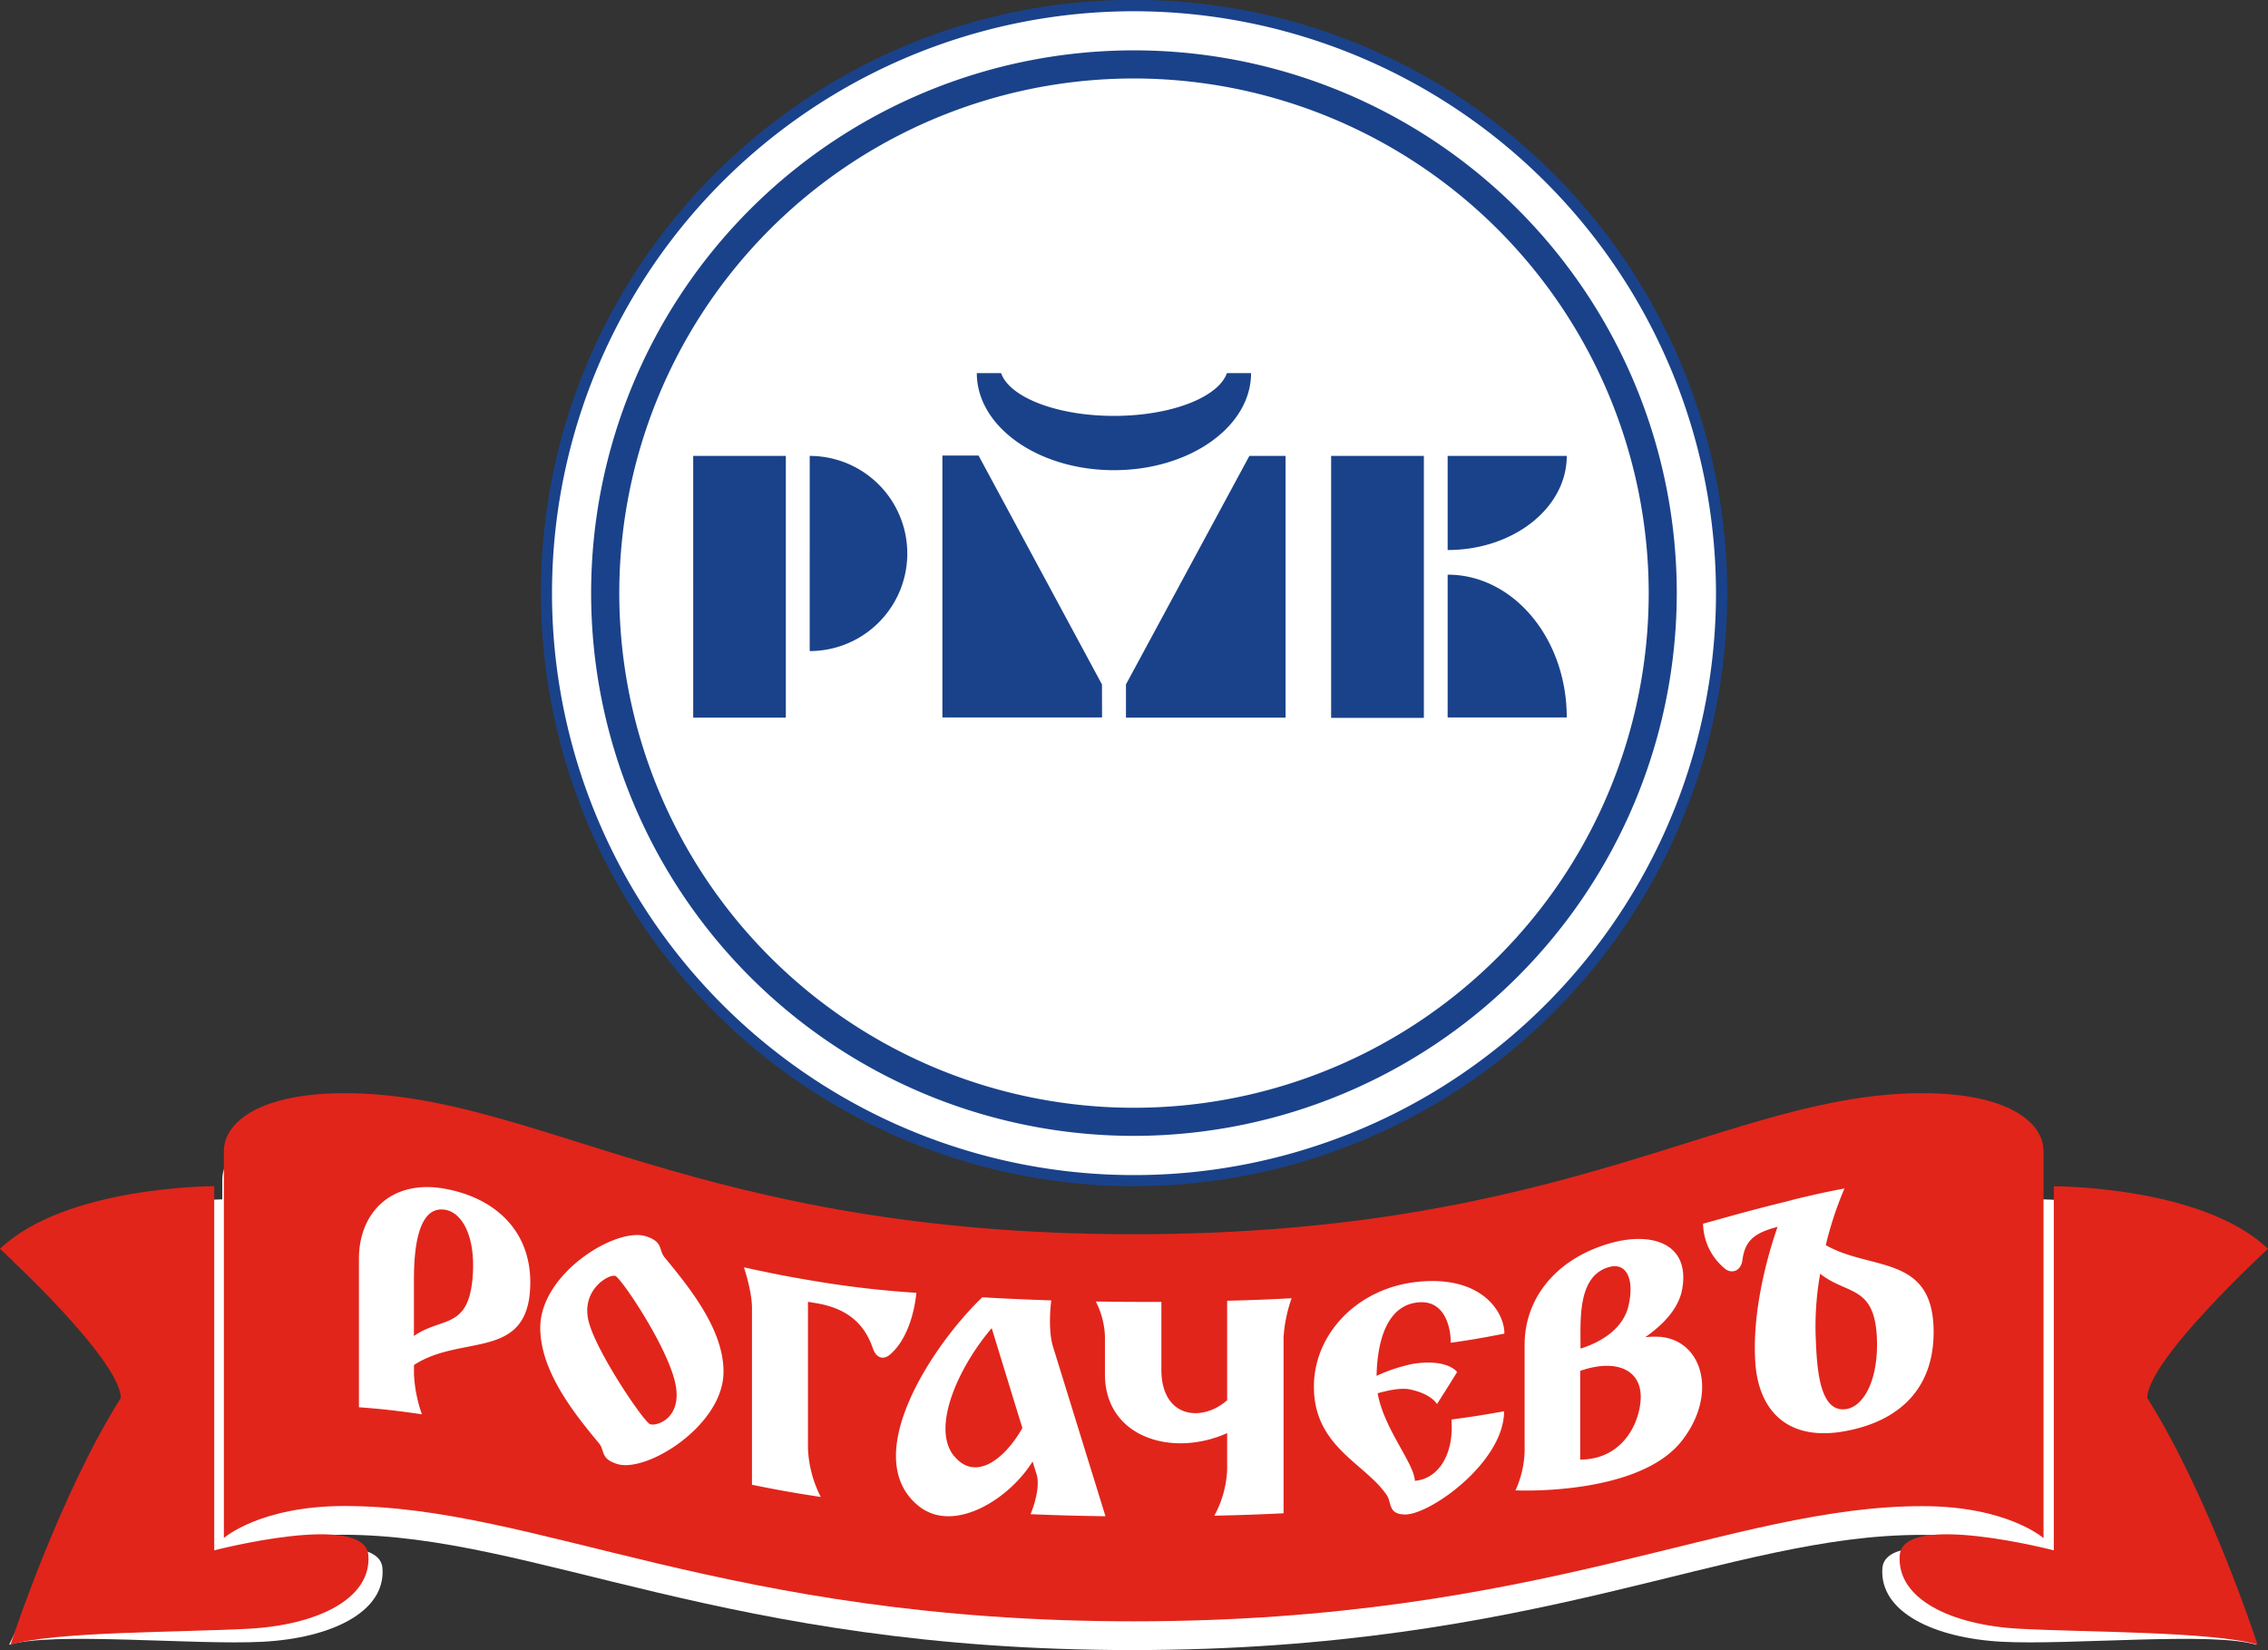 <?xml version="1.0" encoding="UTF-8"?> <svg xmlns="http://www.w3.org/2000/svg" id="Layer_1" data-name="Layer 1" viewBox="0 0 496.2 361.04"><rect x="0" y="0" width="496.2" height="361.04" fill="#333333" stroke="none"/> <defs> <style>.cls-1{fill:#fff}.cls-2{fill:#e1251b}.cls-3{fill:#1a428a}</style> </defs> <path class="cls-1" d="M427.34 453.29c-89.35 0-130.41-25.23-172.62-25.23-18.54 0-26.43 7-26.43 7V350.4c0-6.32 7.89-12.67 26.43-12.67 42.21 0 77.19 30.87 172.62 30.87S557.76 337.73 600 337.73c18.55 0 26.44 6.35 26.44 12.67v84.69s-7.89-7-26.44-7c-42.24-.03-83.3 25.2-172.66 25.2z" transform="translate(-179.66 -92.24)"></path> <path class="cls-1" d="M625.21 434.32s-33.05-8.57-33.72 1.07 11.39 15.28 26.12 16.08 46.28-2.26 55.69.66c0 0-14.06-29.63-27.66-51.14.12-8.5 26.44-32.64 26.44-32.64-14.45-13.78-46.87-13.7-46.87-13.7zM229.63 434.32s33-8.57 33.71 1.07-11.34 15.28-26.13 16.08-46.13-2.26-55.55.66c0 0 13.92-29.63 27.52-51.14-.12-8.5-26.43-32.64-26.43-32.64 14.45-13.78 46.88-13.7 46.88-13.7z" transform="translate(-179.66 -92.24)"></path> <path class="cls-2" d="M427.69 447c-89.35 0-130.41-25.23-172.62-25.23-18.54 0-26.43 7-26.43 7v-84.66c0-6.33 7.89-12.67 26.43-12.67 42.21 0 77.19 30.86 172.62 30.86s130.42-30.86 172.63-30.86c18.53 0 26.43 6.34 26.43 12.67v84.69s-7.9-7-26.43-7c-42.21-.03-83.27 25.2-172.63 25.2z" transform="translate(-179.66 -92.24)"></path> <path class="cls-2" d="M629 431.47s-33-8.57-33.71 1.07 11.38 15.28 26.11 16.08 42.77.59 52.18 3.51c0 0-10.54-32.48-24.14-54 .11-8.49 26.42-32.64 26.42-32.64C661.42 351.72 629 351.8 629 351.8zM226.53 431.47s33-8.57 33.72 1.07-11.39 15.28-26.13 16.08-42.77.59-52.17 3.51c0 0 10.55-32.48 24.14-54-.11-8.49-26.43-32.64-26.43-32.64 14.45-13.78 46.87-13.7 46.87-13.7z" transform="translate(-179.66 -92.24)"></path> <path class="cls-1" d="M277 352.35c-11.48-2.1-18.81 5-18.81 15.33v32.48c5.51.42 8.26.75 13.78 1.54a30.44 30.44 0 01-1.74-8.78v-2c10.25-6.73 24.54-1 25.41-16.65.68-12.37-7.45-19.89-18.64-21.92zm6.07 19.27c-.91 11.6-6.75 8.68-12.85 12.95v-12.25c0-6 .63-16.51 6.94-15.35 3.57.65 6.61 5.75 5.91 14.65zM579.11 364.69a76.7 76.7 0 014.09-12.4c-3.39.65-5.09 1-8.49 1.8-1.61.37-2.42.56-4 1-7.35 1.8-11 2.84-18.45 4.91a13.05 13.05 0 004.9 9.93c1.31 1 3.39.54 3.72-2 .56-4.51 3-6 7.68-7.25-2.33 6.7-5.62 18.73-4.86 29.78.7 10.15 6.79 17.33 19.76 14.91 11.22-2.09 19.48-8.87 19.24-22.23-.31-16.43-13.7-12.81-23.59-18.45zm4.64 35.84c-6.33 1.17-6.62-9.85-6.87-16.44a66.3 66.3 0 011-13.14c5.9 4.66 11.79 2.47 12.4 13.78.46 9.51-2.93 15.14-6.53 15.8zM325.07 367.37c-1.39-1.7-.21-3.31-4-4.59-6.48-2.21-23.24 8.08-23.21 20 0 9.75 7.91 19.29 12.84 25.26 1.39 1.68.21 3.32 3.95 4.52 6.47 2.08 23.32-8.48 23.3-20.14.05-9.53-7.95-19.01-12.88-25.05zm-3.21 36.48c-1.4-.58-11.46-15.41-13.34-22.19-2-7.2 4.51-10.78 5.79-10.22s10.77 14.51 12.93 22.79-3.98 10.2-5.38 9.62zM356.44 372.3c-4-.68-6-1.06-9.93-1.88-1.64-.34-2.46-.52-4.09-.88 0 0 1.76 5.22 1.76 8.85v38.73c6 1.21 9 1.75 15.05 2.67a25.66 25.66 0 01-2.8-10.54v-32.17c.71.13 1.06.19 1.77.3 8.12 1.34 11 5.78 12.44 9.92.8 2.28 2.43 2.47 3.75 1.32 5.14-4.41 5.75-13.5 5.75-13.5a219.42 219.42 0 01-23.7-2.82zM448.14 398.62c-5.57 4.91-14.39 3.89-14.39-6.7v-14.81c-5.74 0-8.61 0-14.35-.09a18 18 0 012 7.66v8.26c0 13.8 14.68 18.28 26.74 12.88v7.91a22.88 22.88 0 01-2.81 10.16c6.06-.14 9.09-.24 15.15-.53v-38.49a31.85 31.85 0 011.76-8.56c-5.64.29-8.46.4-14.1.55zM409.66 376.78c-6-.21-9.05-.34-15.09-.68-10.5 10-27.25 34.76-14 45.61 7.68 6.28 19.88-1.42 25-9.68.43 1.37.74 2.37.88 2.8 1 3.34-1.32 8.73-1.32 8.73 6.55.26 9.83.35 16.39.45l-11.49-37.14c-1.21-3.99-.37-10.09-.37-10.09zm-21.32 34c-5-6.27 1.13-19.56 8.29-27.93 1.84 6 4.57 14.92 6.71 21.85-3.97 7.02-10.4 11.79-15 6.05zM489.85 377.22c5.7-.6 7.21 5.07 7.21 8.83 4.69-.67 7-1.08 11.73-2 .07-4.42-4.67-12.8-18.94-11.34-13.23 1.34-22.73 11.42-22.73 22.95 0 13.28 11.36 16.81 16 23.82 1 1.56.24 4.16 4 4.14 5.5 0 21.6-11.48 21.61-22.58-4.6.82-6.9 1.18-11.52 1.81.58 7.37-2.65 12.92-8 13.41-.17-3.89-6.78-11.38-8.14-19.16 2.34-.66 5.16-1.25 7.07-.84 4.74 1 5.91 3.2 5.91 3.2 1.76-2.76 2.64-4.15 4.4-7 0 0-2-3-9.71-1.79a35.92 35.92 0 00-7.91 2.62c.17-8.21 2.54-15.41 9.02-16.07zM542.41 384.73a20.11 20.11 0 00-2.8.1c4.06-2.82 7.36-6.38 8.09-10.54 1.78-10.15-6.9-12.68-16.17-9.9-11.66 3.49-18.29 12.07-18.31 22.06v22.14a22 22 0 01-2 9.76s26.84 1.29 36.37-10.81c8.12-10.37 4.46-22.39-5.18-22.81zm-10.63-15.27c3.5-.95 5.51 2.26 4.22 8.28-1.19 5.55-6.58 8.34-10.55 9.59v-.48c.01-5.95-.66-15.51 6.33-17.39zm6.8 29.4c-.49 5.56-4.41 12.74-13.2 12.75V392.2c7.89-2.76 13.82-.28 13.2 6.66zM427.76 350.58c-70.88 0-128.55-57.67-128.55-128.56a128.55 128.55 0 11257.1 0c0 70.89-57.67 128.56-128.55 128.56z" transform="translate(-179.66 -92.24)"></path> <path class="cls-3" d="M427.76 351.8A129.91 129.91 0 01298 222c0-71.56 58.21-129.78 129.77-129.78a129.78 129.78 0 010 259.56zm0-257.1A127.33 127.33 0 10555.09 222 127.47 127.47 0 00427.76 94.7z" transform="translate(-179.66 -92.24)"></path> <path class="cls-3" d="M427.76 340.78A118.76 118.76 0 11546.51 222a118.89 118.89 0 01-118.75 118.78zm0-231.37A112.61 112.61 0 10540.37 222a112.73 112.73 0 00-112.61-112.59z" transform="translate(-179.66 -92.24)"></path> <path class="cls-3" d="M351.59 249.26h-20.27V192h20.27zM491.18 192h-20.29v57.31h20.29zm-134.37 42.7a21.35 21.35 0 000-42.7zM426 249.26h34.92V192H453l-27 50zm-5.25-7.26l-27-50.09h-7.91v57.31h34.93zm27.34-68.12c-1.89 5.31-12.23 9.36-24.71 9.36s-22.82-4.05-24.7-9.36h-5.31c0 11.74 13.44 21.24 30 21.24s30-9.5 30-21.24zm74.35 75.34c0-17.25-11.66-31.24-26.06-31.24v31.24zM496.38 192v20.59c14.4 0 26.06-9.22 26.06-20.59z" transform="translate(-179.66 -92.24)"></path> </svg> 